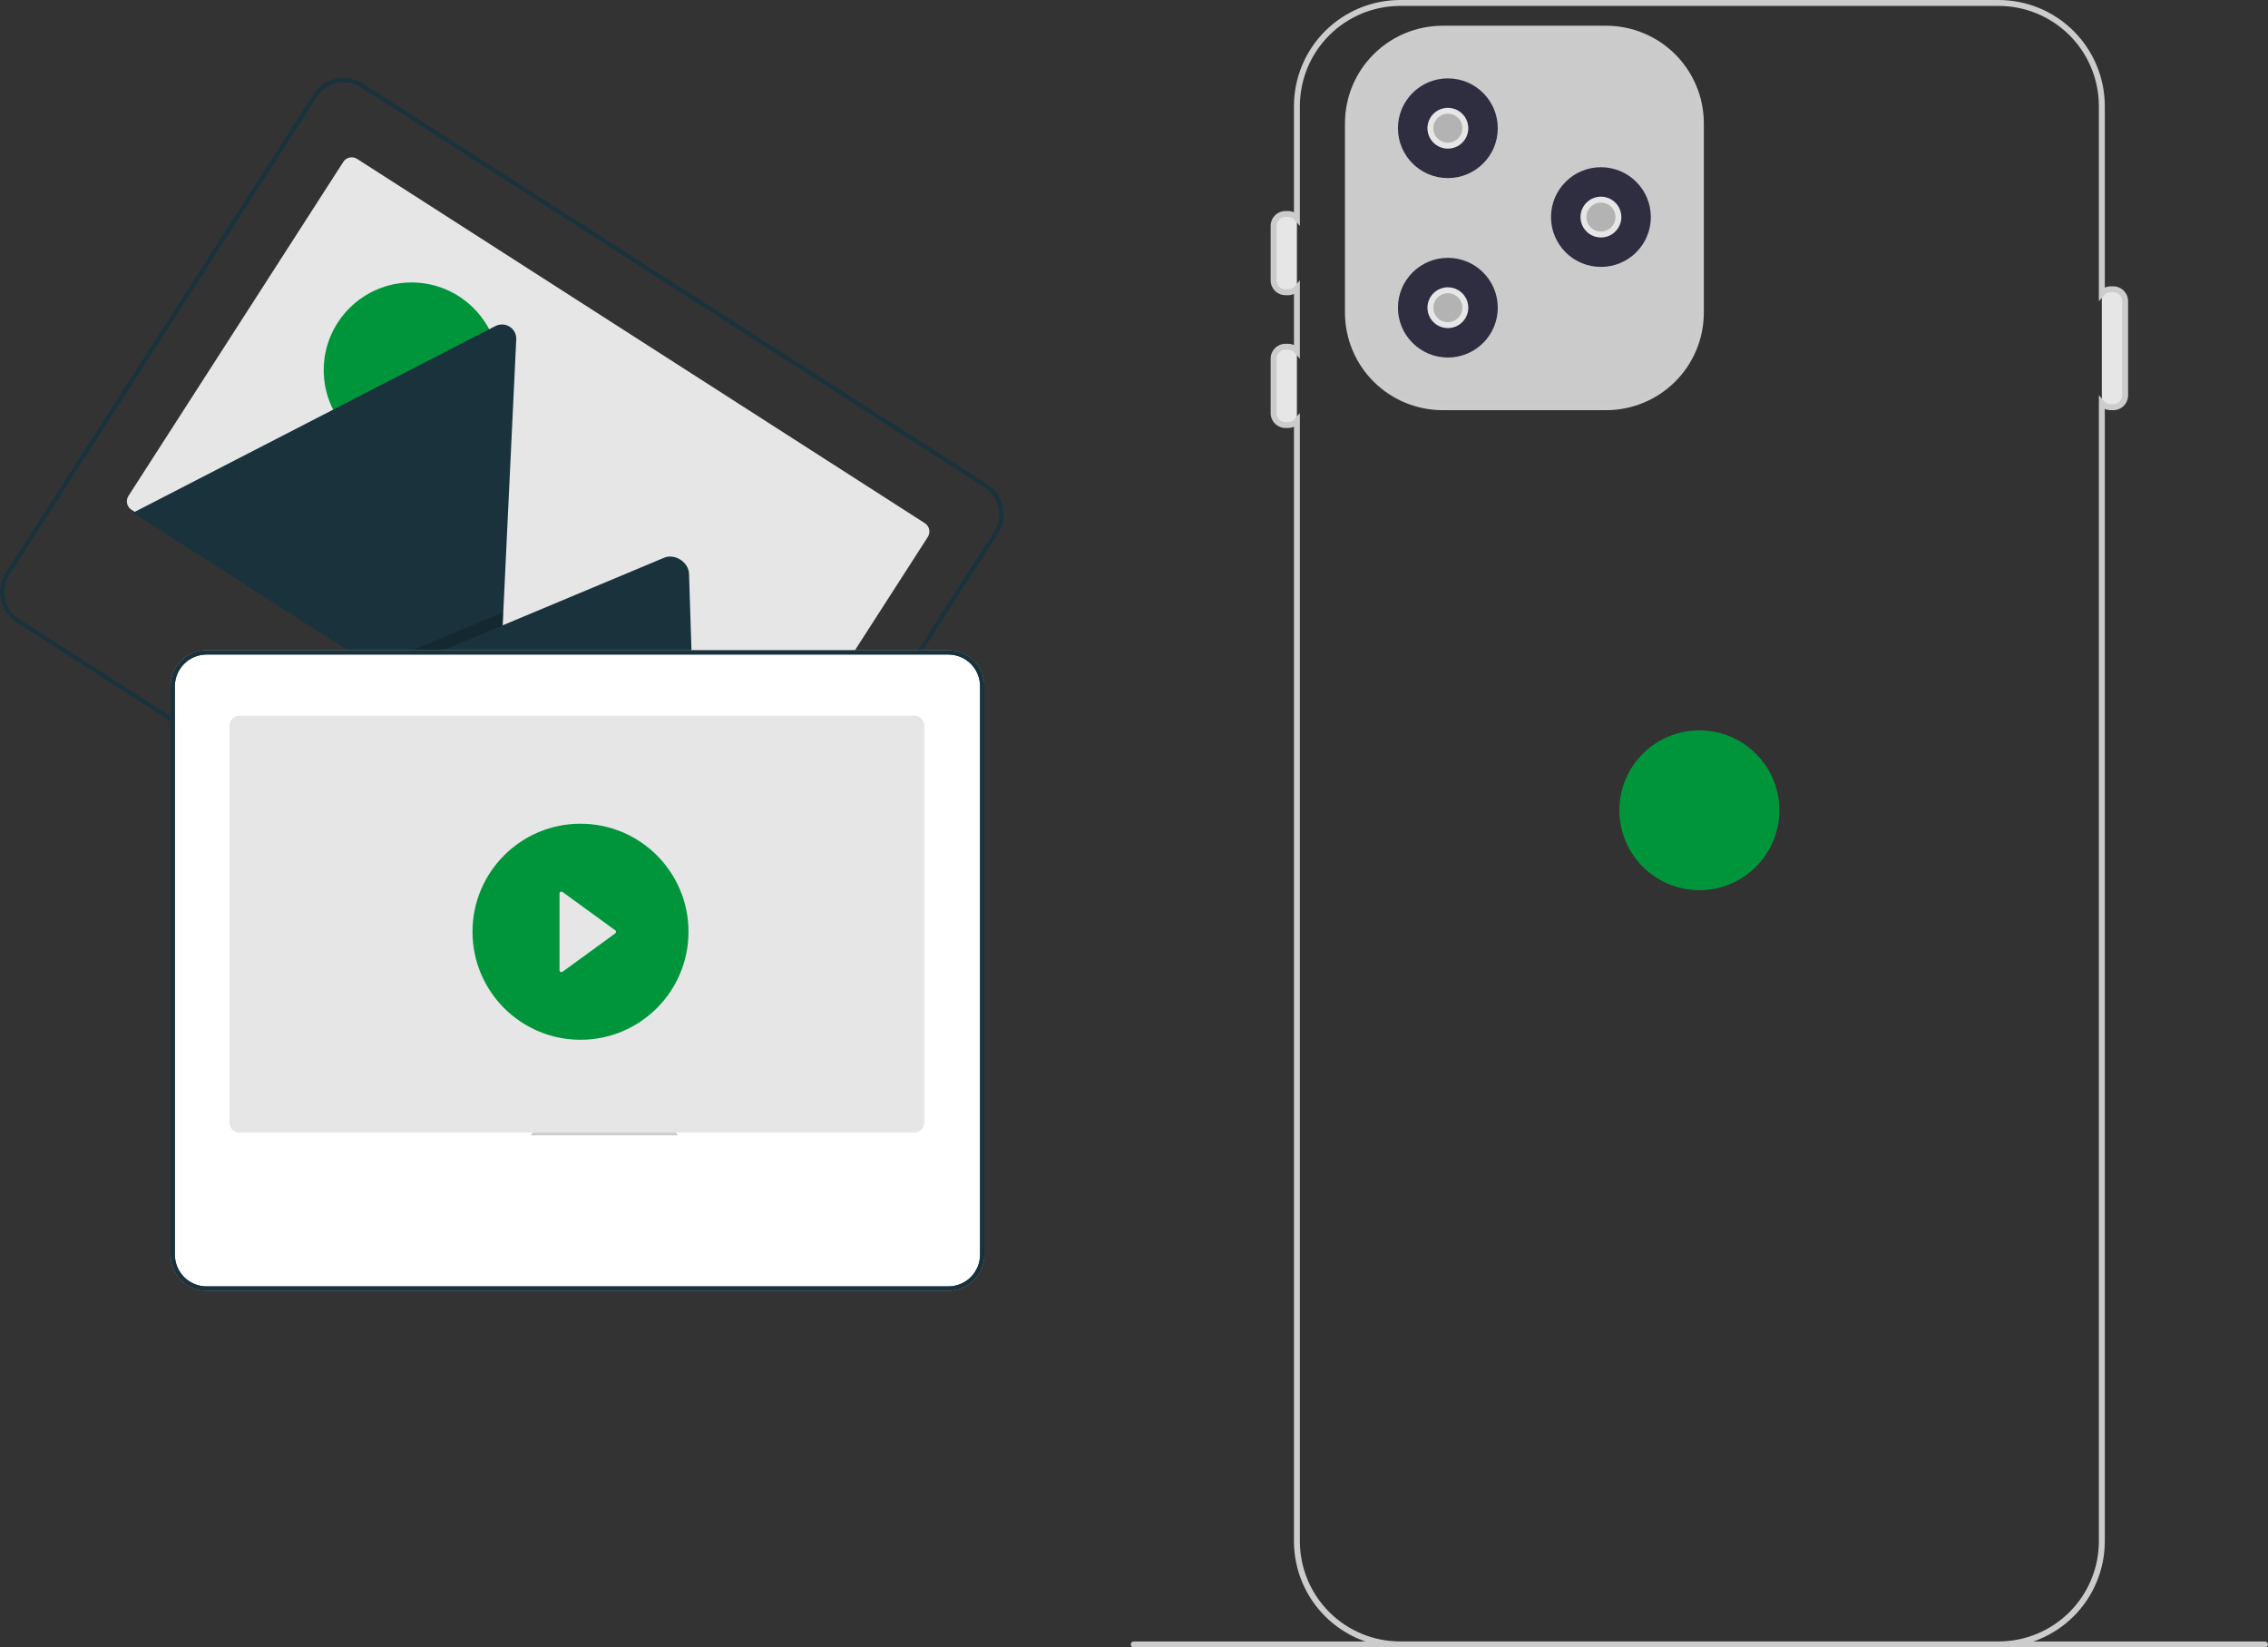 <svg width="168" height="122" viewBox="0 0 168 122" fill="none" xmlns="http://www.w3.org/2000/svg">
<rect x="0" y="0" width="168" height="122" fill="#333333" stroke="none"/>
<path d="M167.78 122H83.979C83.92 122 83.864 121.977 83.823 121.936C83.782 121.894 83.759 121.839 83.759 121.78C83.759 121.722 83.782 121.666 83.823 121.625C83.864 121.584 83.92 121.561 83.979 121.561H167.78C167.838 121.561 167.894 121.584 167.935 121.625C167.976 121.666 168 121.722 168 121.78C168 121.839 167.976 121.894 167.935 121.936C167.894 121.977 167.838 122 167.78 122Z" fill="#CCCCCC"/>
<path d="M156.536 30.156H156.351C156.117 30.156 155.894 30.063 155.729 29.898C155.564 29.734 155.471 29.51 155.471 29.277V22.302C155.471 22.069 155.564 21.845 155.729 21.681C155.894 21.516 156.117 21.423 156.351 21.423H156.536C156.77 21.423 156.993 21.516 157.158 21.681C157.323 21.845 157.416 22.069 157.416 22.302V29.277C157.416 29.51 157.323 29.734 157.158 29.898C156.993 30.063 156.77 30.156 156.536 30.156V30.156Z" fill="#E6E6E6"/>
<path d="M95.408 21.643H95.223C94.989 21.642 94.766 21.55 94.601 21.385C94.436 21.22 94.343 20.997 94.343 20.764V16.726C94.343 16.493 94.436 16.27 94.601 16.105C94.766 15.941 94.989 15.848 95.223 15.848H95.408C95.642 15.848 95.865 15.941 96.03 16.105C96.195 16.27 96.288 16.493 96.288 16.726V20.764C96.288 20.997 96.195 21.22 96.03 21.385C95.865 21.55 95.642 21.642 95.408 21.643Z" fill="#E6E6E6"/>
<path d="M95.408 31.475H95.223C94.989 31.474 94.766 31.382 94.601 31.217C94.436 31.052 94.343 30.829 94.343 30.596V26.558C94.343 26.325 94.436 26.102 94.601 25.937C94.766 25.773 94.989 25.68 95.223 25.68H95.408C95.642 25.68 95.865 25.773 96.03 25.937C96.195 26.102 96.288 26.325 96.288 26.558V30.596C96.288 30.829 96.195 31.052 96.03 31.217C95.865 31.382 95.642 31.474 95.408 31.475Z" fill="#E6E6E6"/>
<path d="M148.049 121.776H103.71C101.684 121.773 99.742 120.969 98.309 119.538C96.876 118.107 96.071 116.168 96.068 114.145V7.85C96.071 5.827 96.876 3.888 98.309 2.457C99.742 1.027 101.684 0.222 103.71 0.22H148.049C150.075 0.222 152.018 1.027 153.45 2.457C154.883 3.888 155.689 5.827 155.691 7.85V114.145C155.689 116.168 154.883 118.107 153.45 119.538C152.018 120.969 150.075 121.773 148.049 121.776V121.776Z" fill="#323232"/>
<path d="M148.049 121.995H103.711C101.626 121.993 99.628 121.165 98.154 119.693C96.68 118.222 95.851 116.226 95.849 114.145V31.601C95.71 31.662 95.56 31.694 95.409 31.694H95.223C94.931 31.694 94.652 31.578 94.445 31.372C94.239 31.167 94.123 30.887 94.123 30.596V26.558C94.123 26.267 94.239 25.988 94.445 25.782C94.652 25.576 94.931 25.46 95.223 25.46H95.409C95.56 25.46 95.71 25.492 95.849 25.554V21.768C95.71 21.83 95.56 21.862 95.409 21.862H95.223C94.931 21.862 94.652 21.746 94.445 21.54C94.239 21.334 94.123 21.055 94.123 20.764V16.726C94.123 16.435 94.239 16.156 94.445 15.95C94.652 15.744 94.931 15.628 95.223 15.628H95.409C95.56 15.628 95.71 15.66 95.849 15.722V7.85C95.851 5.769 96.68 3.774 98.154 2.302C99.628 0.83 101.626 0.002 103.711 0H148.049C150.134 0.002 152.132 0.83 153.606 2.302C155.08 3.774 155.909 5.769 155.911 7.85V21.297C156.05 21.235 156.2 21.203 156.351 21.203H156.537C156.829 21.204 157.108 21.32 157.314 21.525C157.52 21.731 157.636 22.01 157.637 22.302V29.277C157.636 29.569 157.52 29.848 157.314 30.054C157.108 30.259 156.829 30.375 156.537 30.376H156.351C156.2 30.375 156.05 30.343 155.911 30.282V114.145C155.909 116.226 155.08 118.222 153.606 119.693C152.132 121.165 150.134 121.993 148.049 121.995V121.995ZM96.288 30.586V114.145C96.291 116.11 97.073 117.993 98.465 119.383C99.856 120.772 101.743 121.554 103.711 121.556H148.049C150.017 121.554 151.904 120.772 153.295 119.383C154.687 117.993 155.469 116.11 155.472 114.145V29.267L155.857 29.708C155.918 29.779 155.994 29.836 156.079 29.876C156.165 29.915 156.257 29.936 156.351 29.936H156.537C156.712 29.936 156.88 29.867 157.003 29.743C157.127 29.62 157.197 29.452 157.197 29.277V22.302C157.197 22.127 157.127 21.959 157.003 21.836C156.88 21.712 156.712 21.643 156.537 21.643H156.351C156.257 21.643 156.165 21.664 156.079 21.703C155.994 21.743 155.918 21.8 155.857 21.871L155.472 22.312V7.85C155.469 5.885 154.687 4.002 153.295 2.612C151.904 1.223 150.017 0.441 148.049 0.439H103.711C101.743 0.441 99.856 1.223 98.465 2.612C97.073 4.002 96.291 5.885 96.288 7.85V16.736L95.903 16.296C95.841 16.225 95.766 16.168 95.68 16.128C95.595 16.089 95.502 16.068 95.409 16.067H95.223C95.048 16.067 94.88 16.137 94.756 16.26C94.633 16.384 94.563 16.551 94.563 16.726V20.764C94.563 20.939 94.633 21.106 94.756 21.23C94.88 21.353 95.048 21.423 95.223 21.423H95.409C95.502 21.422 95.595 21.402 95.68 21.362C95.766 21.323 95.841 21.266 95.903 21.195L96.288 20.754V26.568L95.903 26.128C95.841 26.057 95.766 26 95.68 25.96C95.595 25.921 95.502 25.9 95.409 25.899H95.223C95.048 25.899 94.88 25.969 94.756 26.093C94.633 26.216 94.563 26.384 94.563 26.558V30.596C94.563 30.771 94.633 30.939 94.756 31.062C94.88 31.186 95.048 31.255 95.223 31.255H95.409C95.502 31.255 95.595 31.234 95.68 31.194C95.766 31.155 95.841 31.098 95.903 31.027L96.288 30.586Z" fill="#CCCCCC"/>
<path d="M118.98 30.156H106.856C104.997 30.154 103.216 29.416 101.902 28.104C100.588 26.792 99.849 25.013 99.847 23.157V9.124C99.849 7.268 100.588 5.489 101.902 4.177C103.216 2.865 104.997 2.127 106.856 2.125H118.98C120.839 2.127 122.62 2.865 123.934 4.177C125.248 5.489 125.987 7.268 125.989 9.124V23.157C125.987 25.013 125.248 26.792 123.934 28.104C122.62 29.416 120.839 30.154 118.98 30.156V30.156Z" fill="#CBCBCB"/>
<path d="M118.981 30.376H106.856C104.939 30.373 103.102 29.612 101.747 28.259C100.391 26.906 99.629 25.071 99.627 23.157V9.124C99.629 7.21 100.391 5.375 101.747 4.022C103.102 2.669 104.939 1.908 106.856 1.905H118.981C120.897 1.908 122.735 2.669 124.09 4.022C125.445 5.375 126.207 7.21 126.21 9.124V23.157C126.207 25.071 125.445 26.906 124.09 28.259C122.735 29.612 120.897 30.373 118.981 30.376V30.376ZM106.856 2.345C105.056 2.347 103.33 3.062 102.058 4.332C100.785 5.603 100.069 7.326 100.067 9.124V23.157C100.069 24.955 100.785 26.678 102.058 27.949C103.33 29.22 105.056 29.934 106.856 29.936H118.981C120.781 29.934 122.506 29.22 123.779 27.949C125.052 26.678 125.768 24.955 125.77 23.157V9.124C125.768 7.326 125.052 5.603 123.779 4.332C122.506 3.062 120.781 2.347 118.981 2.345L106.856 2.345Z" fill="#CCCCCC"/>
<path d="M125.88 65.922C129.153 65.922 131.806 63.273 131.806 60.005C131.806 56.737 129.153 54.088 125.88 54.088C122.607 54.088 119.954 56.737 119.954 60.005C119.954 63.273 122.607 65.922 125.88 65.922Z" fill="#00953b"/>
<path d="M107.249 13.187C109.291 13.187 110.946 11.534 110.946 9.495C110.946 7.456 109.291 5.804 107.249 5.804C105.207 5.804 103.552 7.456 103.552 9.495C103.552 11.534 105.207 13.187 107.249 13.187Z" fill="#2F2E41"/>
<path d="M107.249 26.477C109.291 26.477 110.946 24.825 110.946 22.786C110.946 20.747 109.291 19.094 107.249 19.094C105.207 19.094 103.552 20.747 103.552 22.786C103.552 24.825 105.207 26.477 107.249 26.477Z" fill="#2F2E41"/>
<path d="M118.587 19.766C120.629 19.766 122.284 18.113 122.284 16.075C122.284 14.036 120.629 12.383 118.587 12.383C116.545 12.383 114.89 14.036 114.89 16.075C114.89 18.113 116.545 19.766 118.587 19.766Z" fill="#2F2E41"/>
<path d="M107.249 10.787C107.964 10.787 108.543 10.209 108.543 9.495C108.543 8.782 107.964 8.203 107.249 8.203C106.534 8.203 105.955 8.782 105.955 9.495C105.955 10.209 106.534 10.787 107.249 10.787Z" fill="#B3B3B3"/>
<path d="M107.249 11.007C106.95 11.007 106.657 10.918 106.408 10.752C106.159 10.586 105.965 10.35 105.851 10.074C105.736 9.798 105.706 9.494 105.764 9.2C105.823 8.907 105.967 8.638 106.179 8.426C106.391 8.215 106.66 8.071 106.954 8.013C107.248 7.954 107.552 7.984 107.829 8.099C108.105 8.213 108.342 8.407 108.508 8.655C108.675 8.904 108.763 9.196 108.763 9.495C108.763 9.896 108.603 10.28 108.319 10.564C108.036 10.847 107.651 11.007 107.249 11.007V11.007ZM107.249 8.423C107.037 8.423 106.829 8.486 106.653 8.604C106.476 8.721 106.338 8.889 106.257 9.085C106.176 9.281 106.154 9.497 106.196 9.705C106.237 9.913 106.34 10.104 106.49 10.254C106.64 10.404 106.831 10.506 107.04 10.547C107.248 10.589 107.464 10.567 107.66 10.486C107.857 10.405 108.024 10.268 108.143 10.091C108.261 9.915 108.324 9.707 108.324 9.495C108.323 9.211 108.21 8.938 108.009 8.737C107.807 8.536 107.534 8.423 107.249 8.423V8.423Z" fill="#E6E6E6"/>
<path d="M118.587 17.366C119.302 17.366 119.881 16.788 119.881 16.074C119.881 15.361 119.302 14.782 118.587 14.782C117.872 14.782 117.293 15.361 117.293 16.074C117.293 16.788 117.872 17.366 118.587 17.366Z" fill="#B3B3B3"/>
<path d="M118.587 17.586C118.288 17.586 117.995 17.498 117.746 17.331C117.497 17.165 117.303 16.929 117.189 16.653C117.074 16.377 117.044 16.073 117.102 15.78C117.161 15.486 117.305 15.217 117.517 15.005C117.728 14.794 117.998 14.65 118.292 14.592C118.586 14.533 118.89 14.563 119.167 14.678C119.443 14.792 119.68 14.986 119.846 15.235C120.012 15.483 120.101 15.775 120.101 16.074C120.101 16.475 119.941 16.86 119.657 17.143C119.374 17.426 118.989 17.586 118.587 17.586V17.586ZM118.587 15.002C118.375 15.002 118.167 15.065 117.991 15.183C117.814 15.3 117.676 15.468 117.595 15.664C117.514 15.86 117.492 16.076 117.534 16.284C117.575 16.492 117.678 16.683 117.828 16.833C117.978 16.983 118.169 17.085 118.378 17.126C118.586 17.168 118.802 17.146 118.998 17.065C119.195 16.984 119.362 16.847 119.48 16.67C119.598 16.494 119.661 16.287 119.661 16.074C119.661 15.79 119.548 15.517 119.346 15.316C119.145 15.115 118.872 15.002 118.587 15.002V15.002Z" fill="#E6E6E6"/>
<path d="M107.249 24.078C107.964 24.078 108.543 23.499 108.543 22.786C108.543 22.072 107.964 21.494 107.249 21.494C106.534 21.494 105.955 22.072 105.955 22.786C105.955 23.499 106.534 24.078 107.249 24.078Z" fill="#B3B3B3"/>
<path d="M107.249 24.297C106.95 24.297 106.657 24.209 106.408 24.043C106.159 23.877 105.965 23.64 105.851 23.364C105.736 23.088 105.706 22.784 105.764 22.491C105.823 22.198 105.967 21.928 106.179 21.717C106.391 21.505 106.66 21.361 106.954 21.303C107.248 21.245 107.552 21.275 107.829 21.389C108.105 21.503 108.342 21.697 108.508 21.946C108.675 22.194 108.763 22.487 108.763 22.786C108.763 23.186 108.603 23.571 108.319 23.854C108.036 24.138 107.651 24.297 107.249 24.297ZM107.249 21.713C107.037 21.713 106.829 21.776 106.653 21.894C106.476 22.012 106.338 22.179 106.257 22.375C106.176 22.571 106.154 22.787 106.196 22.995C106.237 23.203 106.34 23.394 106.49 23.544C106.64 23.694 106.831 23.796 107.04 23.838C107.248 23.879 107.464 23.858 107.66 23.777C107.857 23.695 108.024 23.558 108.143 23.381C108.261 23.205 108.324 22.998 108.324 22.786C108.323 22.501 108.21 22.229 108.009 22.028C107.807 21.827 107.534 21.713 107.249 21.713V21.713Z" fill="#E6E6E6"/>
<path d="M68.727 39.765L52.813 64.499C52.761 64.581 52.693 64.652 52.613 64.707C52.533 64.763 52.443 64.802 52.348 64.823C52.253 64.843 52.154 64.845 52.059 64.828C51.963 64.811 51.871 64.775 51.789 64.722L51.789 64.722L9.738 37.748C9.708 37.728 9.679 37.707 9.653 37.683C9.518 37.567 9.43 37.406 9.405 37.23C9.38 37.054 9.419 36.874 9.515 36.725L25.429 11.99C25.481 11.908 25.55 11.838 25.63 11.782C25.709 11.727 25.799 11.688 25.895 11.667C25.99 11.646 26.088 11.644 26.184 11.662C26.279 11.679 26.371 11.715 26.453 11.767L26.453 11.768L68.504 38.742C68.586 38.794 68.657 38.863 68.713 38.942C68.768 39.022 68.807 39.112 68.828 39.207C68.849 39.302 68.85 39.4 68.833 39.496C68.816 39.591 68.78 39.683 68.728 39.764L68.727 39.765Z" fill="#E6E6E6"/>
<path d="M30.483 33.904C34.074 33.904 36.986 30.997 36.986 27.41C36.986 23.824 34.074 20.917 30.483 20.917C26.891 20.917 23.98 23.824 23.98 27.41C23.98 30.997 26.891 33.904 30.483 33.904Z" fill="#00953b"/>
<path d="M36.808 55.252L9.967 38.035C9.933 38.013 9.902 37.989 9.872 37.962L36.693 24.149C36.858 24.062 37.044 24.021 37.231 24.029C37.418 24.037 37.599 24.094 37.756 24.195C37.914 24.296 38.041 24.437 38.126 24.603C38.211 24.77 38.251 24.955 38.24 25.142L37.28 45.341L37.235 46.308L36.808 55.252Z" fill="#19323c"/>
<path opacity="0.2" d="M36.809 55.252L27.645 49.374L36.341 45.735L36.967 45.472L37.28 45.341L37.235 46.308L36.809 55.252Z" fill="black"/>
<path d="M51.753 64.839L28.538 49.947L37.235 46.308L37.861 46.046L49.194 41.303C49.937 40.992 50.883 41.551 51.022 42.328C51.031 42.38 51.037 42.433 51.039 42.487L51.753 64.839Z" fill="#19323c"/>
<path d="M74.275 38.681C74.397 38.148 74.352 37.59 74.145 37.083C73.938 36.576 73.58 36.145 73.119 35.849L26.89 6.194C26.596 6.005 26.268 5.876 25.924 5.814C25.579 5.752 25.227 5.758 24.885 5.833C24.543 5.907 24.22 6.048 23.933 6.247C23.645 6.446 23.4 6.7 23.211 6.994L0.421 42.416C0.04 43.01 -0.089 43.73 0.061 44.419C0.211 45.107 0.629 45.708 1.222 46.09L47.451 75.744C48.045 76.124 48.766 76.254 49.456 76.104C50.146 75.954 50.748 75.537 51.13 74.945L73.92 39.522C74.087 39.264 74.207 38.98 74.275 38.681ZM50.866 74.776C50.529 75.299 49.998 75.666 49.389 75.799C48.781 75.931 48.145 75.817 47.62 75.481L1.391 45.827C0.868 45.49 0.499 44.96 0.367 44.352C0.234 43.744 0.349 43.109 0.684 42.586L23.475 7.163C23.812 6.64 24.343 6.272 24.952 6.14C25.56 6.008 26.197 6.122 26.721 6.457L72.95 36.112C73.474 36.449 73.842 36.979 73.975 37.587C74.107 38.194 73.993 38.829 73.657 39.353L50.866 74.776Z" fill="#19323c"/>
<path d="M72.754 49.917C72.568 49.403 72.228 48.958 71.779 48.643C71.331 48.328 70.797 48.159 70.249 48.158H15.302C14.952 48.158 14.606 48.227 14.283 48.36C13.96 48.494 13.666 48.69 13.419 48.937C13.172 49.183 12.976 49.477 12.842 49.799C12.708 50.122 12.639 50.467 12.64 50.816V92.919C12.641 93.624 12.921 94.299 13.421 94.798C13.92 95.296 14.596 95.576 15.302 95.578H70.249C70.954 95.576 71.631 95.296 72.13 94.798C72.629 94.299 72.91 93.624 72.911 92.919V50.816C72.912 50.51 72.859 50.206 72.754 49.917V49.917Z" fill="white"/>
<path d="M72.754 49.917C72.568 49.403 72.228 48.958 71.779 48.643C71.331 48.328 70.797 48.159 70.249 48.158H15.302C14.952 48.158 14.606 48.227 14.283 48.36C13.96 48.494 13.666 48.69 13.419 48.937C13.172 49.183 12.976 49.477 12.842 49.799C12.708 50.122 12.639 50.467 12.64 50.816V92.919C12.641 93.624 12.921 94.299 13.421 94.798C13.92 95.296 14.596 95.576 15.302 95.578H70.249C70.954 95.576 71.631 95.296 72.13 94.798C72.629 94.299 72.91 93.624 72.911 92.919V50.816C72.912 50.51 72.859 50.206 72.754 49.917V49.917ZM72.598 92.919C72.597 93.541 72.349 94.137 71.909 94.577C71.469 95.017 70.871 95.264 70.249 95.265H15.302C14.679 95.264 14.082 95.017 13.642 94.577C13.201 94.137 12.954 93.541 12.953 92.919V50.816C12.954 50.195 13.201 49.599 13.642 49.159C14.082 48.719 14.679 48.472 15.302 48.471H70.249C70.871 48.472 71.469 48.719 71.909 49.159C72.349 49.599 72.597 50.195 72.598 50.816V92.919Z" fill="#19323c"/>
<path opacity="0.2" d="M50.202 84.081H39.31L44.657 76.325L45.041 75.767L45.234 75.487L45.719 76.325L50.202 84.081Z" fill="black"/>
<path d="M68.463 53.74V83.139C68.463 83.236 68.444 83.332 68.407 83.422C68.37 83.512 68.315 83.594 68.247 83.662C68.178 83.731 68.096 83.786 68.006 83.823C67.916 83.86 67.82 83.879 67.723 83.879H17.741C17.706 83.879 17.67 83.877 17.635 83.871C17.459 83.846 17.297 83.758 17.181 83.623C17.064 83.489 17 83.317 17 83.139V53.74C17 53.643 17.019 53.547 17.056 53.457C17.093 53.367 17.148 53.286 17.217 53.217C17.286 53.148 17.367 53.094 17.457 53.056C17.547 53.019 17.643 53 17.741 53H67.722C67.82 53 67.916 53.019 68.006 53.056C68.096 53.093 68.177 53.148 68.246 53.217C68.315 53.285 68.37 53.367 68.407 53.456C68.444 53.546 68.463 53.642 68.463 53.74V53.74Z" fill="#E6E6E6"/>
<path d="M43 61C38.582 61 35 64.582 35 69C35 73.418 38.582 77 43 77C47.418 77 51 73.418 51 69C51 64.582 47.418 61 43 61ZM45.573 69.123L41.673 71.961C41.652 71.976 41.627 71.985 41.6 71.987C41.574 71.989 41.548 71.984 41.524 71.972C41.501 71.96 41.481 71.942 41.468 71.919C41.454 71.897 41.447 71.871 41.446 71.845V66.173C41.446 66.147 41.454 66.121 41.467 66.098C41.481 66.076 41.501 66.058 41.524 66.046C41.548 66.034 41.574 66.028 41.6 66.03C41.627 66.032 41.652 66.042 41.673 66.057L45.573 68.893C45.592 68.906 45.607 68.923 45.617 68.943C45.627 68.963 45.633 68.986 45.633 69.008C45.633 69.031 45.627 69.053 45.617 69.073C45.607 69.093 45.592 69.11 45.573 69.123V69.123Z" fill="#00953b"/>
<path d="M72.754 49.917C72.568 49.403 72.228 48.958 71.779 48.643C71.331 48.328 70.797 48.159 70.249 48.158H15.302C14.952 48.158 14.606 48.227 14.283 48.36C13.96 48.494 13.666 48.69 13.419 48.937C13.172 49.183 12.976 49.477 12.842 49.799C12.708 50.122 12.639 50.467 12.64 50.816V92.919C12.641 93.624 12.921 94.299 13.421 94.798C13.92 95.296 14.596 95.576 15.302 95.578H70.249C70.954 95.576 71.631 95.296 72.13 94.798C72.629 94.299 72.91 93.624 72.911 92.919V50.816C72.912 50.51 72.859 50.206 72.754 49.917V49.917ZM72.598 92.919C72.597 93.541 72.349 94.137 71.909 94.577C71.469 95.017 70.871 95.264 70.249 95.265H15.302C14.679 95.264 14.082 95.017 13.642 94.577C13.201 94.137 12.954 93.541 12.953 92.919V50.816C12.954 50.195 13.201 49.599 13.642 49.159C14.082 48.719 14.679 48.472 15.302 48.471H70.249C70.871 48.472 71.469 48.719 71.909 49.159C72.349 49.599 72.597 50.195 72.598 50.816V92.919Z" fill="#19323c"/>
</svg>